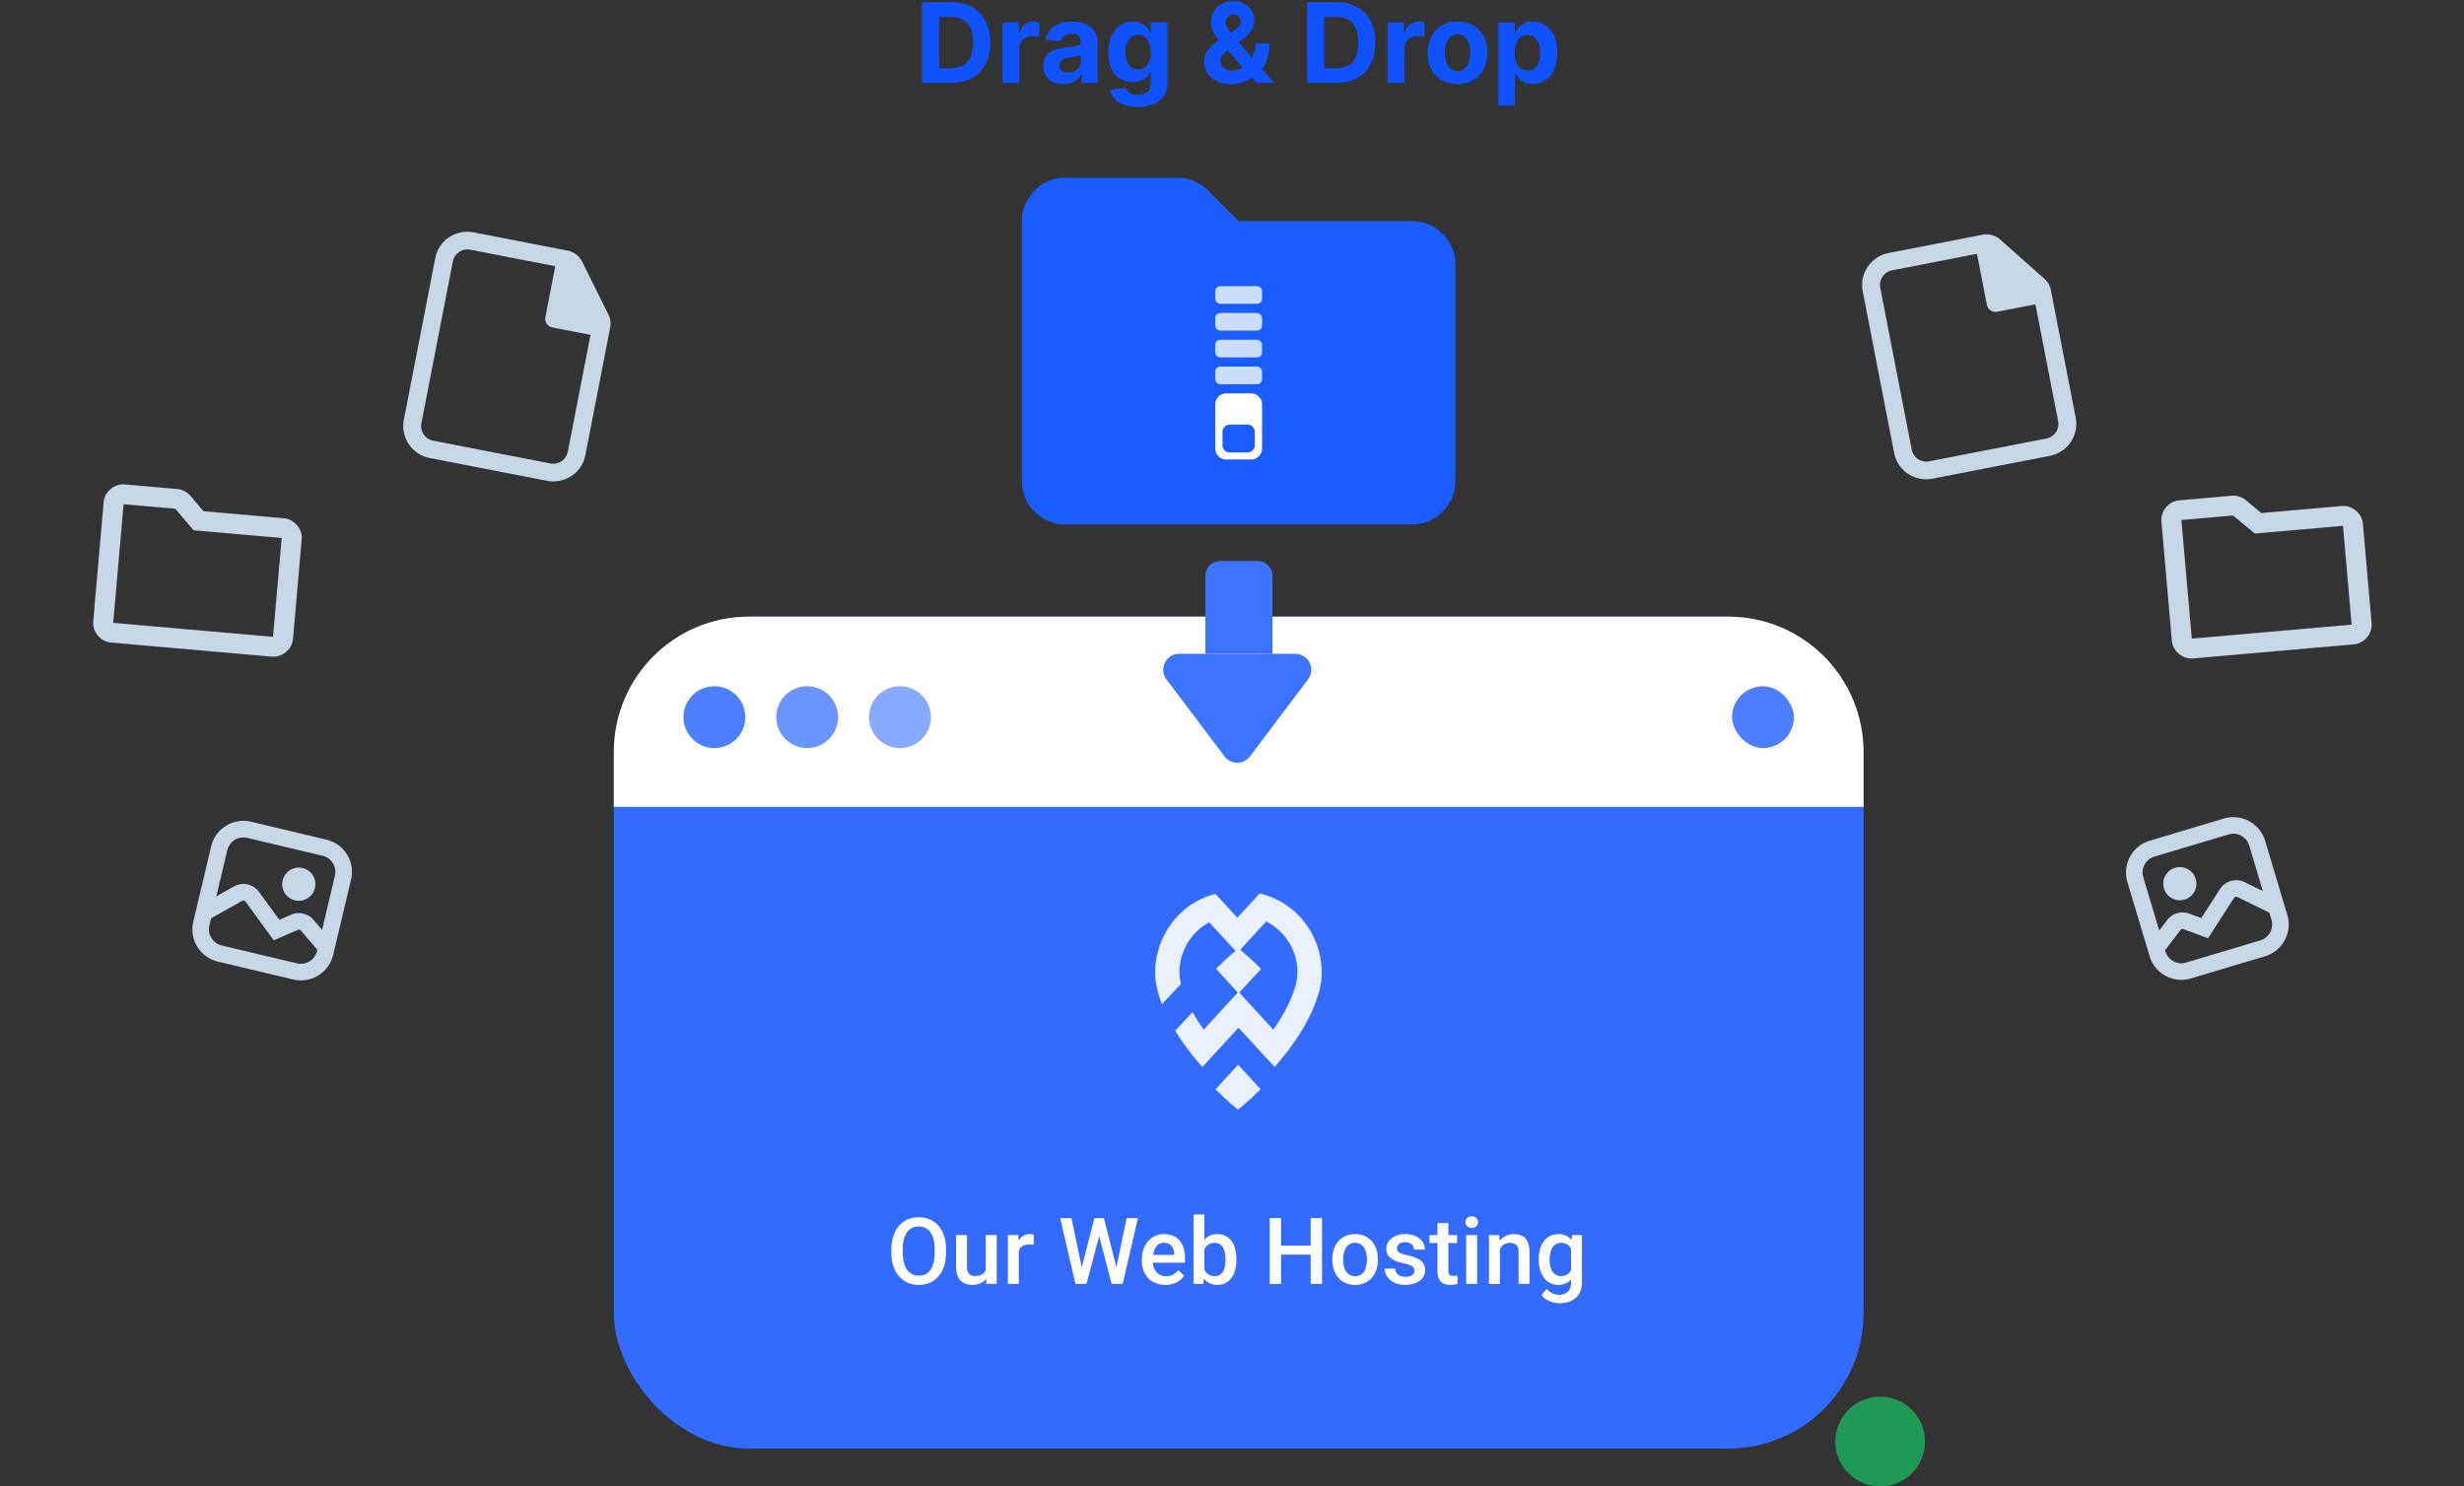 <svg xmlns="http://www.w3.org/2000/svg" width="1843" height="1112" fill="none">
  <rect width="100%" height="100%" fill="#333333" stroke="none"/>
  <rect width="934.74" height="622.39" x="459.13" y="461.31" fill="#326BFD" rx="101.16"/>
  <path fill="#fff" d="M459.13 562.47c0-55.87 45.3-101.16 101.16-101.16h732.42c55.87 0 101.16 45.29 101.16 101.16v41.13H459.13v-41.13Z"/>
  <circle cx="534.33" cy="536.5" r="23.14" fill="#4C7EFE"/>
  <circle cx="603.74" cy="536.5" r="23.14" fill="#6B94FC"/>
  <circle cx="673.15" cy="536.5" r="23.14" fill="#87A9FF"/>
  <rect width="46.27" height="46.27" x="1295.54" y="513.37" fill="#1053FE" opacity=".75" rx="23.14"/>
  <g fill="#fff" fill-rule="evenodd" clip-rule="evenodd" opacity=".9">
    <path d="M926 830.15s-7.26-5.65-16.85-15.22l16.9-18.4 16.84 18.34c-9.62 9.6-16.9 15.28-16.9 15.28Z"/>
    <path d="M865.82 741.1c-7.5-27.95 8.92-63.4 43.31-72.4l16.39 17.86 16.69-18.18c35.29 8.41 52.21 44.41 44.63 72.72-4.18 15.6-12.61 30.28-21.88 42.85-3.8 5.14-7.74 9.92-11.59 14.27L941 784.74l-2.27-2.47-12.35-13.45-12.34 13.45-2.33 2.54-12.37 13.48A209.1 209.1 0 0 1 887.75 784a170.32 170.32 0 0 1-8.72-12.97l12.99-13.87c2.49 4.51 5.3 8.92 8.29 13.16l12.66-13.8 12.86-14-16.3-17.76a227.26 227.26 0 0 1 14.57-13.37L904.49 690c-17.58 9.43-25.38 29.8-21.17 46.1l-14.17 15.14a98.3 98.3 0 0 1-3.33-10.13Zm61.82-30.53c2.49 2.04 8.4 7.04 15.63 14.26l-16.32 17.78 12.85 13.93 12.6 13.72c7.45-10.55 13.72-22.13 16.86-33.86 4.54-16.94-3.97-38.38-23-47.38l.58.59-19.2 20.96Z"/>
  </g>
  <path fill="#fff" d="M707.6 934.56v2.7c0 3.73-.48 7.07-1.45 10.02a21.6 21.6 0 0 1-4.16 7.54 17.89 17.89 0 0 1-6.43 4.77 20.74 20.74 0 0 1-8.32 1.63c-3.02 0-5.78-.54-8.29-1.63a18.62 18.62 0 0 1-6.46-4.77 22.15 22.15 0 0 1-4.26-7.54c-1-2.95-1.49-6.3-1.49-10.01v-2.71c0-3.72.5-7.05 1.49-9.98a22.1 22.1 0 0 1 4.2-7.55 18.08 18.08 0 0 1 6.46-4.77 20.3 20.3 0 0 1 8.28-1.65c3.05 0 5.82.55 8.33 1.65a17.7 17.7 0 0 1 6.46 4.77 21.8 21.8 0 0 1 4.16 7.55c1 2.93 1.49 6.26 1.49 9.98Zm-8.48 2.7v-2.77c0-2.75-.27-5.17-.82-7.27a14.93 14.93 0 0 0-2.33-5.31 9.76 9.76 0 0 0-3.76-3.25 11.12 11.12 0 0 0-5.04-1.12c-1.87 0-3.54.37-5 1.12a10.1 10.1 0 0 0-3.76 3.25 15.77 15.77 0 0 0-2.33 5.3c-.54 2.1-.82 4.53-.82 7.28v2.77c0 2.76.28 5.2.82 7.31a16.14 16.14 0 0 0 2.37 5.38 10.69 10.69 0 0 0 3.78 3.28c1.47.73 3.14 1.09 5.01 1.09 1.9 0 3.58-.37 5.04-1.09 1.47-.74 2.7-1.84 3.72-3.28a16.09 16.09 0 0 0 2.3-5.38c.55-2.12.82-4.55.82-7.3Zm38.19 14.65v-27.97h8.19v36.6h-7.72l-.47-8.63Zm1.15-7.6 2.74-.08c0 2.46-.27 4.73-.81 6.8a15.74 15.74 0 0 1-2.5 5.38 11.72 11.72 0 0 1-4.34 3.56 14.66 14.66 0 0 1-6.32 1.25c-1.78 0-3.42-.26-4.9-.78a10.05 10.05 0 0 1-3.86-2.4 10.92 10.92 0 0 1-2.47-4.23 19.54 19.54 0 0 1-.88-6.23v-23.64h8.15v23.71c0 1.33.16 2.45.47 3.35.32.88.75 1.59 1.29 2.13.54.54 1.17.93 1.9 1.15.72.23 1.48.34 2.3.34 2.32 0 4.14-.45 5.48-1.35a7.48 7.48 0 0 0 2.87-3.72c.59-1.56.88-3.3.88-5.25Zm23.58-13.4v29.63h-8.15v-36.6h7.78l.37 6.96Zm11.2-7.21-.07 7.58a21.26 21.26 0 0 0-3.32-.27c-1.4 0-2.62.2-3.68.6a6.97 6.97 0 0 0-4.3 4.34 11.8 11.8 0 0 0-.67 3.48l-1.87.14c0-2.3.23-4.44.68-6.4a17.44 17.44 0 0 1 2.03-5.17 10.4 10.4 0 0 1 3.45-3.49 9.26 9.26 0 0 1 4.84-1.25 10 10 0 0 1 2.9.44Zm35.52 25.78 9.81-38.2h5.14l-.57 9.85-10.49 39.41h-5.34l1.45-11.06Zm-7.34-38.2 7.95 37.9.71 11.36h-5.68L793 911.28h8.42Zm33.42 37.8 7.85-37.8h8.46l-11.4 49.26h-5.68l.77-11.47Zm-9.13-37.8 9.7 38.3 1.43 10.96h-5.35l-10.31-39.41-.54-9.85h5.07Zm45.98 49.94c-2.71 0-5.16-.44-7.35-1.32a16.21 16.21 0 0 1-5.54-3.76 16.64 16.64 0 0 1-3.49-5.65 19.78 19.78 0 0 1-1.22-7v-1.35c0-2.87.42-5.46 1.25-7.78.84-2.33 2-4.31 3.49-5.96a14.97 14.97 0 0 1 5.28-3.82 16.4 16.4 0 0 1 6.6-1.32c2.61 0 4.9.44 6.86 1.32a12.9 12.9 0 0 1 4.87 3.72 15.44 15.44 0 0 1 2.91 5.65 25 25 0 0 1 .98 7.24v3.48h-28.28v-5.85h20.23v-.64a11.48 11.48 0 0 0-.88-4.13 7.01 7.01 0 0 0-2.4-3.11 7.19 7.19 0 0 0-4.33-1.19 7.15 7.15 0 0 0-6.23 3.35 13 13 0 0 0-1.62 3.93 22.05 22.05 0 0 0-.54 5.1v1.36c0 1.6.22 3.09.64 4.47.45 1.35 1.1 2.53 1.97 3.55a9.31 9.31 0 0 0 3.1 2.4 9.8 9.8 0 0 0 4.17.85 11.3 11.3 0 0 0 9.24-4.54l4.3 4.16a15.42 15.42 0 0 1-7.71 5.85 18.4 18.4 0 0 1-6.3.99Zm21.04-52.64h8.15v44.15l-.78 7.81h-7.37v-51.96Zm32.04 33.32v.71c0 2.7-.3 5.2-.92 7.48a17.22 17.22 0 0 1-2.7 5.88 12.54 12.54 0 0 1-4.47 3.9c-1.76.9-3.8 1.35-6.12 1.35a13 13 0 0 1-5.96-1.29 11.83 11.83 0 0 1-4.26-3.65 20.25 20.25 0 0 1-2.74-5.65c-.7-2.19-1.2-4.6-1.49-7.24v-2.27c.3-2.66.8-5.07 1.49-7.24.7-2.19 1.61-4.07 2.74-5.65a11.8 11.8 0 0 1 4.23-3.69 13 13 0 0 1 5.92-1.28c2.35 0 4.4.45 6.19 1.35 1.8.9 3.3 2.19 4.5 3.86 1.2 1.65 2.09 3.6 2.67 5.89.61 2.27.92 4.79.92 7.54Zm-8.16.71v-.71c0-1.65-.13-3.2-.4-4.63a12.18 12.18 0 0 0-1.36-3.86 6.78 6.78 0 0 0-2.5-2.6 7.16 7.16 0 0 0-3.9-.99 8.5 8.5 0 0 0-3.71.75 7.47 7.47 0 0 0-2.6 2.03 9.87 9.87 0 0 0-1.66 2.97 16.7 16.7 0 0 0-.78 3.66v6.12c.2 1.7.63 3.25 1.28 4.67a8.66 8.66 0 0 0 2.85 3.38 8.14 8.14 0 0 0 4.7 1.25c1.5 0 2.78-.3 3.82-.9a6.68 6.68 0 0 0 2.47-2.55c.63-1.1 1.08-2.39 1.35-3.85.3-1.47.44-3.05.44-4.74Zm65.67-10.76v6.74h-26.15v-6.74h26.15Zm-24.06-20.57v49.26h-8.49v-49.26h8.5Zm30.59 0v49.26h-8.46v-49.26h8.46Zm7.74 31.36v-.77c0-2.64.39-5.09 1.16-7.35a17.43 17.43 0 0 1 3.31-5.91 15 15 0 0 1 5.35-3.93 17.4 17.4 0 0 1 7.17-1.42c2.68 0 5.07.47 7.17 1.42a14.9 14.9 0 0 1 5.38 3.93 17.29 17.29 0 0 1 3.35 5.91c.76 2.26 1.15 4.7 1.15 7.35v.77c0 2.64-.39 5.09-1.15 7.35a17.72 17.72 0 0 1-3.35 5.92 15.55 15.55 0 0 1-5.35 3.92 17.46 17.46 0 0 1-7.13 1.39c-2.69 0-5.09-.47-7.21-1.39a15.55 15.55 0 0 1-5.35-3.92 17.61 17.61 0 0 1-3.34-5.92 22.66 22.66 0 0 1-1.16-7.35Zm8.16-.77v.77c0 1.65.17 3.2.51 4.67.33 1.47.86 2.75 1.59 3.86a7.82 7.82 0 0 0 2.77 2.6c1.13.64 2.47.95 4.03.95a7.7 7.7 0 0 0 3.92-.95 7.82 7.82 0 0 0 2.77-2.6c.73-1.1 1.26-2.4 1.59-3.86.36-1.46.54-3.02.54-4.67v-.77c0-1.63-.18-3.16-.54-4.6a11.72 11.72 0 0 0-1.62-3.9 7.8 7.8 0 0 0-6.73-3.62c-1.54 0-2.87.33-3.99.99a7.8 7.8 0 0 0-2.74 2.63 11.9 11.9 0 0 0-1.59 3.9 20.02 20.02 0 0 0-.51 4.6Zm53.25 8.76c0-.81-.21-1.55-.61-2.2a5.26 5.26 0 0 0-2.34-1.83 22.43 22.43 0 0 0-5-1.49 43.72 43.72 0 0 1-5.35-1.52 17 17 0 0 1-4.13-2.2 8.45 8.45 0 0 1-3.62-7.1c0-1.49.33-2.9.99-4.23a10.8 10.8 0 0 1 2.8-3.52 13.7 13.7 0 0 1 4.44-2.4 18.5 18.5 0 0 1 5.88-.88c3.07 0 5.7.52 7.88 1.56a11.84 11.84 0 0 1 5.08 4.16 10.3 10.3 0 0 1 1.76 5.88h-8.16c0-.97-.24-1.87-.74-2.7a5.15 5.15 0 0 0-2.16-2.07 7.44 7.44 0 0 0-3.66-.8 7.9 7.9 0 0 0-3.48.67c-.91.43-1.58.99-2.03 1.69a4.31 4.31 0 0 0-.31 3.96c.25.47.66.91 1.22 1.32.56.38 1.33.74 2.3 1.08.99.34 2.23.66 3.72.98 2.8.59 5.2 1.34 7.21 2.27a11.5 11.5 0 0 1 4.67 3.52 8.69 8.69 0 0 1 1.62 5.4c0 1.63-.35 3.12-1.05 4.47a10.13 10.13 0 0 1-2.97 3.49 15 15 0 0 1-4.71 2.26c-1.8.55-3.83.82-6.09.82-3.31 0-6.12-.59-8.42-1.76a13.38 13.38 0 0 1-5.24-4.57 10.75 10.75 0 0 1-1.76-5.82h7.88a6.14 6.14 0 0 0 1.25 3.62 6.72 6.72 0 0 0 2.84 1.93c1.15.38 2.34.58 3.55.58 1.47 0 2.7-.2 3.69-.58.99-.4 1.75-.95 2.27-1.62.52-.7.78-1.5.78-2.37Zm31.9-26.7v5.96h-20.64v-5.95h20.64Zm-14.68-8.96h8.15v35.45c0 1.13.16 2 .47 2.61.34.59.8.98 1.39 1.18.59.2 1.27.3 2.06.3a12.53 12.53 0 0 0 2.88-.3l.03 6.23a17.45 17.45 0 0 1-5.41.78c-1.87 0-3.53-.33-4.97-.98a7.34 7.34 0 0 1-3.39-3.28c-.81-1.52-1.21-3.52-1.21-6.03v-35.96Zm29.7 8.97v36.6h-8.19v-36.6h8.19Zm-8.73-9.61c0-1.24.41-2.27 1.22-3.08a4.65 4.65 0 0 1 3.45-1.25c1.44 0 2.58.41 3.42 1.25a4.13 4.13 0 0 1 1.25 3.08c0 1.22-.42 2.23-1.25 3.04a4.71 4.71 0 0 1-3.42 1.22 4.7 4.7 0 0 1-3.45-1.22 4.14 4.14 0 0 1-1.22-3.04Zm25.75 17.42v28.8h-8.16v-36.61h7.68l.48 7.81Zm-1.46 9.13-2.64-.03c.03-2.6.39-4.97 1.09-7.14a17.6 17.6 0 0 1 2.97-5.58 13.19 13.19 0 0 1 4.6-3.59 13.6 13.6 0 0 1 5.96-1.28c1.76 0 3.35.25 4.77.74a8.73 8.73 0 0 1 3.69 2.34 10.58 10.58 0 0 1 2.36 4.23c.55 1.71.82 3.82.82 6.32v23.65h-8.19v-23.68a9.2 9.2 0 0 0-.78-4.16 4.37 4.37 0 0 0-2.2-2.2 8.25 8.25 0 0 0-3.55-.68 7.92 7.92 0 0 0-6.56 3.28 11.61 11.61 0 0 0-1.73 3.52c-.4 1.33-.61 2.75-.61 4.26Zm55.38-16.94h7.41v35.59c0 3.29-.7 6.09-2.1 8.39a13.45 13.45 0 0 1-5.85 5.24 20.4 20.4 0 0 1-18.3-.74 12.24 12.24 0 0 1-3.96-3.49l3.82-4.8a12.56 12.56 0 0 0 4.33 3.41c1.58.73 3.24 1.09 4.98 1.09a10 10 0 0 0 4.77-1.05 7.13 7.13 0 0 0 3.08-3.01 10.11 10.11 0 0 0 1.08-4.88v-27.47l.74-8.28Zm-24.86 18.7v-.7c0-2.78.34-5.3 1.01-7.58.68-2.3 1.65-4.28 2.91-5.93a12.7 12.7 0 0 1 4.6-3.82c1.81-.9 3.85-1.35 6.13-1.35 2.36 0 4.38.43 6.05 1.28 1.69.86 3.1 2.1 4.23 3.7a18.3 18.3 0 0 1 2.64 5.68 43.02 43.02 0 0 1 1.45 7.3v2.27c-.29 2.62-.79 5-1.48 7.17a19.83 19.83 0 0 1-2.78 5.62 11.84 11.84 0 0 1-4.26 3.65 12.8 12.8 0 0 1-5.92 1.29c-2.23 0-4.25-.47-6.06-1.39a13.83 13.83 0 0 1-4.6-3.89 18.56 18.56 0 0 1-2.91-5.89 26.15 26.15 0 0 1-1.01-7.4Zm8.15-.7v.7c0 1.67.16 3.23.47 4.67a12.9 12.9 0 0 0 1.53 3.83 8 8 0 0 0 2.64 2.57c1.08.6 2.35.91 3.82.91 1.92 0 3.48-.4 4.7-1.22a7.85 7.85 0 0 0 2.84-3.28c.68-1.4 1.15-2.95 1.42-4.67v-6.12a14.66 14.66 0 0 0-.84-3.72 10.03 10.03 0 0 0-1.66-3.01 6.92 6.92 0 0 0-2.64-2.03 8.77 8.77 0 0 0-3.75-.75 7.5 7.5 0 0 0-3.83.95 7.78 7.78 0 0 0-2.67 2.6 12.83 12.83 0 0 0-1.52 3.86 20.78 20.78 0 0 0-.51 4.7Z"/>
  <circle cx="1406.3" cy="1078.43" r="33.57" fill="#1DA658" opacity=".9"/>
  <path fill="#1053FE" d="M711.11 62h-21.4V1.65h21.58c6.07 0 11.3 1.2 15.68 3.62a24.46 24.46 0 0 1 10.1 10.35c2.38 4.5 3.57 9.88 3.57 16.14 0 6.3-1.19 11.7-3.56 16.21a24.5 24.5 0 0 1-10.17 10.4c-4.4 2.42-9.67 3.63-15.8 3.63Zm-8.63-10.93h8.1c3.77 0 6.95-.67 9.52-2a12.9 12.9 0 0 0 5.84-6.28c1.31-2.85 1.97-6.53 1.97-11.03 0-4.46-.66-8.1-1.97-10.93a12.78 12.78 0 0 0-5.8-6.25c-2.58-1.33-5.75-2-9.53-2h-8.13v38.49ZM749.86 62V16.74h12.17v7.9h.47c.83-2.82 2.21-4.94 4.15-6.37a10.92 10.92 0 0 1 6.72-2.18 19 19 0 0 1 3.95.44v11.14a21.95 21.95 0 0 0-5.3-.68c-1.85 0-3.5.4-4.95 1.2a8.9 8.9 0 0 0-4.66 8.2V62h-12.55Zm45.56.85c-2.88 0-5.46-.5-7.72-1.5a12.43 12.43 0 0 1-5.36-4.5c-1.3-2.01-1.95-4.5-1.95-7.5 0-2.5.47-4.62 1.39-6.33.92-1.7 2.18-3.08 3.77-4.12 1.6-1.05 3.4-1.83 5.43-2.36 2.04-.53 4.18-.9 6.42-1.12 2.63-.28 4.75-.53 6.36-.77a9.03 9.03 0 0 0 3.51-1.12 2.46 2.46 0 0 0 1.1-2.18v-.17c0-1.87-.6-3.32-1.78-4.34-1.16-1.02-2.8-1.53-4.95-1.53-2.26 0-4.05.5-5.39 1.5a6.91 6.91 0 0 0-2.65 3.72l-11.61-.95a15.77 15.77 0 0 1 3.47-7.13 16.69 16.69 0 0 1 6.7-4.65 25.58 25.58 0 0 1 9.54-1.65c2.52 0 4.92.3 7.22.88a18.9 18.9 0 0 1 6.16 2.74 13.33 13.33 0 0 1 4.27 4.77 14.37 14.37 0 0 1 1.56 6.93V62h-11.9v-6.28h-.35a12.78 12.78 0 0 1-2.92 3.75 13.5 13.5 0 0 1-4.4 2.5c-1.7.59-3.68.88-5.92.88Zm3.6-8.66c1.85 0 3.48-.36 4.9-1.09a8.67 8.67 0 0 0 3.32-3 7.75 7.75 0 0 0 1.21-4.28v-4.8c-.4.25-.93.49-1.62.7-.67.2-1.43.39-2.27.57l-2.53.44-2.3.32c-1.48.22-2.76.56-3.86 1.03A6.17 6.17 0 0 0 793.3 46c-.6.78-.91 1.77-.91 2.95 0 1.7.62 3.01 1.86 3.91a8.1 8.1 0 0 0 4.77 1.33Zm52.03 25.73c-4.07 0-7.56-.56-10.46-1.68a17.36 17.36 0 0 1-6.9-4.51 13.87 13.87 0 0 1-3.33-6.43l11.61-1.56c.36.9.91 1.75 1.68 2.54a8.17 8.17 0 0 0 3.04 1.88 13 13 0 0 0 4.65.74c2.73 0 4.98-.67 6.75-2 1.79-1.32 2.68-3.53 2.68-6.63v-8.29h-.53a11.93 11.93 0 0 1-2.47 3.57 12.48 12.48 0 0 1-4.25 2.74c-1.73.7-3.79 1.06-6.18 1.06-3.4 0-6.5-.78-9.29-2.36a16.9 16.9 0 0 1-6.63-7.27c-1.63-3.29-2.44-7.43-2.44-12.44 0-5.13.83-9.41 2.5-12.85 1.67-3.44 3.89-6.01 6.66-7.72a17.21 17.21 0 0 1 9.16-2.56c2.54 0 4.66.43 6.37 1.3 1.71.84 3.09 1.9 4.13 3.18a17 17 0 0 1 2.44 3.7h.47v-7.6h12.47v45.71c0 3.85-.94 7.07-2.83 9.67a17.02 17.02 0 0 1-7.84 5.83 30.94 30.94 0 0 1-11.46 1.98Zm.26-28c2.03 0 3.74-.5 5.13-1.5a9.54 9.54 0 0 0 3.24-4.36c.77-1.9 1.15-4.19 1.15-6.84 0-2.65-.37-4.95-1.12-6.9a10.09 10.09 0 0 0-3.24-4.56 8.25 8.25 0 0 0-5.16-1.62c-2.06 0-3.8.56-5.21 1.68a10.08 10.08 0 0 0-3.22 4.6 19.56 19.56 0 0 0-1.09 6.8 19 19 0 0 0 1.1 6.78 9.82 9.82 0 0 0 3.2 4.39 8.67 8.67 0 0 0 5.22 1.53Zm69.57 10.96c-4.16 0-7.76-.74-10.78-2.24a16.95 16.95 0 0 1-6.99-6.07 15.89 15.89 0 0 1-2.41-8.6c0-2.36.47-4.45 1.41-6.28a17.9 17.9 0 0 1 3.95-5.04 52.69 52.69 0 0 1 5.9-4.62l11.7-7.7a11.02 11.02 0 0 0 3.32-3.03 6.28 6.28 0 0 0 1.06-3.5c0-1.2-.48-2.32-1.44-3.34s-2.33-1.52-4.1-1.5a5.75 5.75 0 0 0-5.1 2.83c-.47.82-.7 1.75-.7 2.77 0 1.26.35 2.53 1.06 3.83a27.3 27.3 0 0 0 2.83 4.13c1.18 1.43 2.46 2.98 3.86 4.65L953.06 62h-13.08L916.1 35.42a176.38 176.38 0 0 1-4.72-5.6 32.44 32.44 0 0 1-3.89-6.25 16.8 16.8 0 0 1-1.56-7.22c0-2.93.68-5.56 2.03-7.9a14.79 14.79 0 0 1 5.78-5.54A17.55 17.55 0 0 1 922.4.85c3.23 0 6 .66 8.34 1.98a13.8 13.8 0 0 1 7.34 12.26c0 2.84-.7 5.43-2.12 7.75a21.35 21.35 0 0 1-5.9 6.18l-12.31 8.87a14.18 14.18 0 0 0-3.72 3.75 6.86 6.86 0 0 0-.11 7.48 7.48 7.48 0 0 0 3 2.71c1.3.65 2.82.98 4.57.98 2.12 0 4.22-.49 6.28-1.45a18.8 18.8 0 0 0 5.66-4.15 21.12 21.12 0 0 0 4.1-6.43 21.35 21.35 0 0 0 1.53-8.22h10.4c0 3.7-.4 7.02-1.21 9.99a27.15 27.15 0 0 1-3.36 7.72 21.27 21.27 0 0 1-4.92 5.36l-1.71 1.07c-.55.33-1.12.68-1.71 1.06a21.34 21.34 0 0 1-7.51 3.92c-2.75.8-5.48 1.2-8.17 1.2Zm78.25-.88h-21.4V1.65h21.58c6.07 0 11.29 1.2 15.67 3.62a24.42 24.42 0 0 1 10.11 10.35c2.38 4.5 3.57 9.88 3.57 16.14 0 6.3-1.19 11.7-3.57 16.21a24.5 24.5 0 0 1-10.16 10.4c-4.41 2.42-9.67 3.63-15.8 3.63Zm-8.63-10.93h8.1c3.77 0 6.94-.67 9.52-2a12.87 12.87 0 0 0 5.83-6.28c1.32-2.85 1.98-6.53 1.98-11.03 0-4.46-.66-8.1-1.98-10.93a12.76 12.76 0 0 0-5.8-6.25c-2.58-1.33-5.75-2-9.52-2h-8.13v38.49ZM1037.87 62V16.74h12.18v7.9h.47c.82-2.82 2.21-4.94 4.15-6.37a10.94 10.94 0 0 1 6.72-2.18 18.8 18.8 0 0 1 3.95.44v11.14a21.87 21.87 0 0 0-5.3-.68c-1.85 0-3.5.4-4.96 1.2a8.87 8.87 0 0 0-3.41 3.3 9.48 9.48 0 0 0-1.24 4.9V62h-12.56Zm52.3.88c-4.57 0-8.53-.97-11.87-2.91a19.91 19.91 0 0 1-7.69-8.2c-1.81-3.51-2.71-7.59-2.71-12.23 0-4.67.9-8.76 2.71-12.25a19.68 19.68 0 0 1 7.69-8.2c3.34-1.96 7.3-2.94 11.87-2.94 4.58 0 8.53.98 11.85 2.94a19.68 19.68 0 0 1 7.72 8.2c1.81 3.5 2.71 7.58 2.71 12.25 0 4.64-.9 8.72-2.71 12.23a19.92 19.92 0 0 1-7.72 8.2c-3.32 1.94-7.27 2.91-11.85 2.91Zm.06-9.72a7.8 7.8 0 0 0 5.22-1.77 10.94 10.94 0 0 0 3.15-4.9 21.04 21.04 0 0 0 1.09-7.03c0-2.64-.36-4.98-1.09-7.05a10.96 10.96 0 0 0-3.15-4.89 7.71 7.71 0 0 0-5.22-1.8c-2.1 0-3.87.6-5.3 1.8a10.95 10.95 0 0 0-3.21 4.9 21.59 21.59 0 0 0-1.06 7.04c0 2.63.35 4.98 1.06 7.04a11 11 0 0 0 3.21 4.9 8.06 8.06 0 0 0 5.3 1.76Zm30.39 25.81V16.74h12.37v7.6h.56a16.67 16.67 0 0 1 2.39-3.71 12.59 12.59 0 0 1 4.13-3.19c1.71-.86 3.83-1.3 6.36-1.3 3.3 0 6.35.87 9.14 2.6 2.79 1.7 5.02 4.3 6.69 7.75 1.67 3.44 2.5 7.75 2.5 12.94 0 5.05-.81 9.3-2.44 12.79a18.21 18.21 0 0 1-6.61 7.86 16.93 16.93 0 0 1-9.31 2.66c-2.43 0-4.51-.4-6.22-1.21a12.83 12.83 0 0 1-4.15-3.04 15.46 15.46 0 0 1-2.48-3.74h-.38v24.22h-12.55Zm12.29-39.6c0 2.69.37 5.04 1.11 7.04.75 2 1.83 3.57 3.25 4.69a8.12 8.12 0 0 0 5.15 1.65c2.05 0 3.78-.56 5.19-1.68a10.44 10.44 0 0 0 3.21-4.72 20.03 20.03 0 0 0 1.12-6.98c0-2.62-.36-4.91-1.09-6.9a10.33 10.33 0 0 0-3.21-4.65 8.13 8.13 0 0 0-5.22-1.68c-2.04 0-3.77.54-5.18 1.62a10.17 10.17 0 0 0-3.22 4.6 20.06 20.06 0 0 0-1.11 7Z"/>
  <path fill="#1B5CFE" d="M796.77 392.3a31.2 31.2 0 0 1-22.88-9.5 31.27 31.27 0 0 1-9.53-22.91v-194.5c0-8.91 3.17-16.54 9.53-22.88a31.3 31.3 0 0 1 22.88-9.53h83.88a32.08 32.08 0 0 1 22.69 9.32l23.1 23.1h129.66a31.2 31.2 0 0 1 22.9 9.52 31.13 31.13 0 0 1 9.52 22.89v162.08c0 8.91-3.17 16.55-9.52 22.9a31.13 31.13 0 0 1-22.9 9.52H796.77Z"/>
  <rect width="35.05" height="13.19" x="908.95" y="214.09" fill="#EBF4FC" opacity=".85" rx="3.75"/>
  <rect width="35.05" height="13.19" x="908.95" y="234.14" fill="#EBF4FC" opacity=".85" rx="3.75"/>
  <rect width="35.05" height="13.19" x="908.95" y="254.19" fill="#EBF4FC" opacity=".85" rx="3.75"/>
  <rect width="35.05" height="13.19" x="908.95" y="274.25" fill="#EBF4FC" opacity=".85" rx="3.75"/>
  <path fill="#fff" d="M935.76 294.3a8.24 8.24 0 0 1 8.24 8.24v32.97a8.24 8.24 0 0 1-8.24 8.24H917.2a8.24 8.24 0 0 1-8.24-8.24v-32.97a8.24 8.24 0 0 1 8.24-8.24h18.57Zm-15.88 23.35a5.5 5.5 0 0 0-5.49 5.5v9.89a5.5 5.5 0 0 0 5.5 5.5h13.15a5.5 5.5 0 0 0 5.5-5.5v-9.9a5.5 5.5 0 0 0-5.5-5.49h-13.15Z"/>
  <path fill="#C7D7E6" fill-rule="evenodd" d="M1412.68 189.27a24.7 24.7 0 0 0-15.68 10.28 24.1 24.1 0 0 0-3.78 18.21l23.56 121.21a24.1 24.1 0 0 0 10.33 15.47c5.38 3.58 12 4.9 18.39 3.66l87.61-17.03a24.7 24.7 0 0 0 15.68-10.29 24.15 24.15 0 0 0 3.79-18.2l-18.57-95.52a15.26 15.26 0 0 0-4.88-8.53l-32.94-29.25a15.59 15.59 0 0 0-13.4-3.64l-70.11 13.63Zm-6.32 25.94a11.1 11.1 0 0 1 8.85-12.95l63.51-12.35 7.4 38.07a6.66 6.66 0 0 0 7.84 5.22l28.47-5.54 17 87.47a11.09 11.09 0 0 1-8.84 12.95l-87.62 17.03a11.1 11.1 0 0 1-13.05-8.7l-23.56-121.2Zm260.56 409.04-55.48 16.6a12.4 12.4 0 0 0-8.33 15.45l11.92 39.84 5.97-7.83a14.43 14.43 0 0 1 16.51-4.8l9.01 3.31 13.95-21.7a14.5 14.5 0 0 1 18.53-5.17l13.53 6.62-10.16-33.98a12.4 12.4 0 0 0-15.45-8.34Zm41.56 52.32-14.22-47.54a24.82 24.82 0 0 0-30.89-16.66l-55.48 16.6a24.8 24.8 0 0 0-16.67 30.88l16.6 55.48a24.84 24.84 0 0 0 30.89 16.67l55.48-16.6a24.82 24.82 0 0 0 16.66-30.89l-2.37-7.94Zm-11.11 6.17-23.82-11.65a2.06 2.06 0 0 0-2.64.74l-16.65 25.9-2.69 4.19-4.67-1.72-13.68-5.04a2.07 2.07 0 0 0-2.35.69l-11.44 14.98.28.95a12.41 12.41 0 0 0 15.44 8.33l55.48-16.6a12.39 12.39 0 0 0 8.34-15.44l-1.6-5.33Zm-55.04-25.22a12.39 12.39 0 0 1-17.78 14.47 12.4 12.4 0 1 1 17.78-14.47Z" clip-rule="evenodd"/>
  <path fill="#C7D7E6" d="M1640.69 492.55c-4.11.36-7.75-.78-10.93-3.41-3.18-2.64-4.95-6-5.31-10.06l-7.76-88.73c-.36-4.06.8-7.67 3.48-10.82a14.53 14.53 0 0 1 10.17-5.27l38.66-3.39a14.97 14.97 0 0 1 10.84 3.34l11.56 9.6 59.77-5.22c4.11-.36 7.76.78 10.94 3.42a14.2 14.2 0 0 1 5.3 10.06l6.47 73.93a14.2 14.2 0 0 1-3.47 10.83 14.48 14.48 0 0 1-10.18 5.27l-119.54 10.45Zm-1.3-14.78 119.55-10.46-6.47-73.94-65.94 5.77-16.23-13.48-38.67 3.38 7.76 88.73Z"/>
  <path fill="#C7D7E6" fill-rule="evenodd" d="M354.32 173.83a24.7 24.7 0 0 0-18.4 3.66 24.12 24.12 0 0 0-10.32 15.46l-23.56 121.21a24.11 24.11 0 0 0 3.78 18.21 24.7 24.7 0 0 0 15.68 10.29l87.61 17.03a24.7 24.7 0 0 0 18.4-3.67 24.12 24.12 0 0 0 10.32-15.46l18.57-95.52c.64-3.3.18-6.7-1.33-9.73l-19.58-39.46a15.58 15.58 0 0 0-11.07-8.4l-70.1-13.62Zm-15.58 21.68a11.1 11.1 0 0 1 13.05-8.7l63.52 12.35-7.4 38.07a6.66 6.66 0 0 0 5.31 7.77l28.47 5.53-17 87.47a11.1 11.1 0 0 1-13.05 8.7l-87.62-17.03a11.1 11.1 0 0 1-8.84-12.95l23.56-121.21ZM184.95 626.84l56.34 13.37a12.4 12.4 0 0 1 9.21 14.94l-9.6 40.46-6.4-7.47a14.47 14.47 0 0 0-16.77-3.84l-8.8 3.83-15.18-20.87a14.48 14.48 0 0 0-18.8-4.1l-13.13 7.4 8.2-34.51a12.4 12.4 0 0 1 14.93-9.21Zm-38.47 54.62 11.46-48.28a24.82 24.82 0 0 1 29.88-18.42l56.34 13.37a24.81 24.81 0 0 1 18.42 29.88l-13.37 56.35a24.82 24.82 0 0 1-29.88 18.41l-56.35-13.37a24.82 24.82 0 0 1-18.41-29.88l1.9-8.06Zm11.44 5.52 23.11-13a2.07 2.07 0 0 1 2.69.59l18.1 24.89 2.94 4.03 4.56-2 13.37-5.8a2.07 2.07 0 0 1 2.38.54l12.29 14.3-.23.96a12.4 12.4 0 0 1-14.94 9.21l-56.34-13.37a12.4 12.4 0 0 1-9.21-14.94l1.28-5.4Zm53.5-28.36a12.41 12.41 0 1 0 24.15 5.73 12.41 12.41 0 0 0-24.15-5.73Z" clip-rule="evenodd"/>
  <path fill="#C7D7E6" d="M83.39 480.74a14.52 14.52 0 0 1-10.17-5.27 14.25 14.25 0 0 1-3.48-10.83l7.76-88.72a14.2 14.2 0 0 1 5.3-10.06 14.56 14.56 0 0 1 10.94-3.42l38.66 3.38a15 15 0 0 1 10.1 5.18l9.72 11.46 59.78 5.23c4.1.36 7.5 2.12 10.17 5.28a14.2 14.2 0 0 1 3.47 10.82l-6.46 73.94a14.24 14.24 0 0 1-5.3 10.06 14.48 14.48 0 0 1-10.94 3.42L83.39 480.74Zm1.29-14.8 119.54 10.47 6.47-73.94-65.93-5.77-13.65-16.1-38.67-3.37-7.76 88.72Z"/>
  <path fill="#3D74FD" d="M934.98 565.82a11.96 11.96 0 0 1-19.1 0l-43.4-57.58a11.96 11.96 0 0 1 9.56-19.15h86.78a11.96 11.96 0 0 1 9.55 19.15l-43.4 57.58Z"/>
  <path fill="#3D74FD" d="M951.77 489.1h-50.21v-58.4c0-6.1 4.94-11.03 11.04-11.03h28.14c6.1 0 11.03 4.94 11.03 11.03v58.4Z"/>
</svg>
